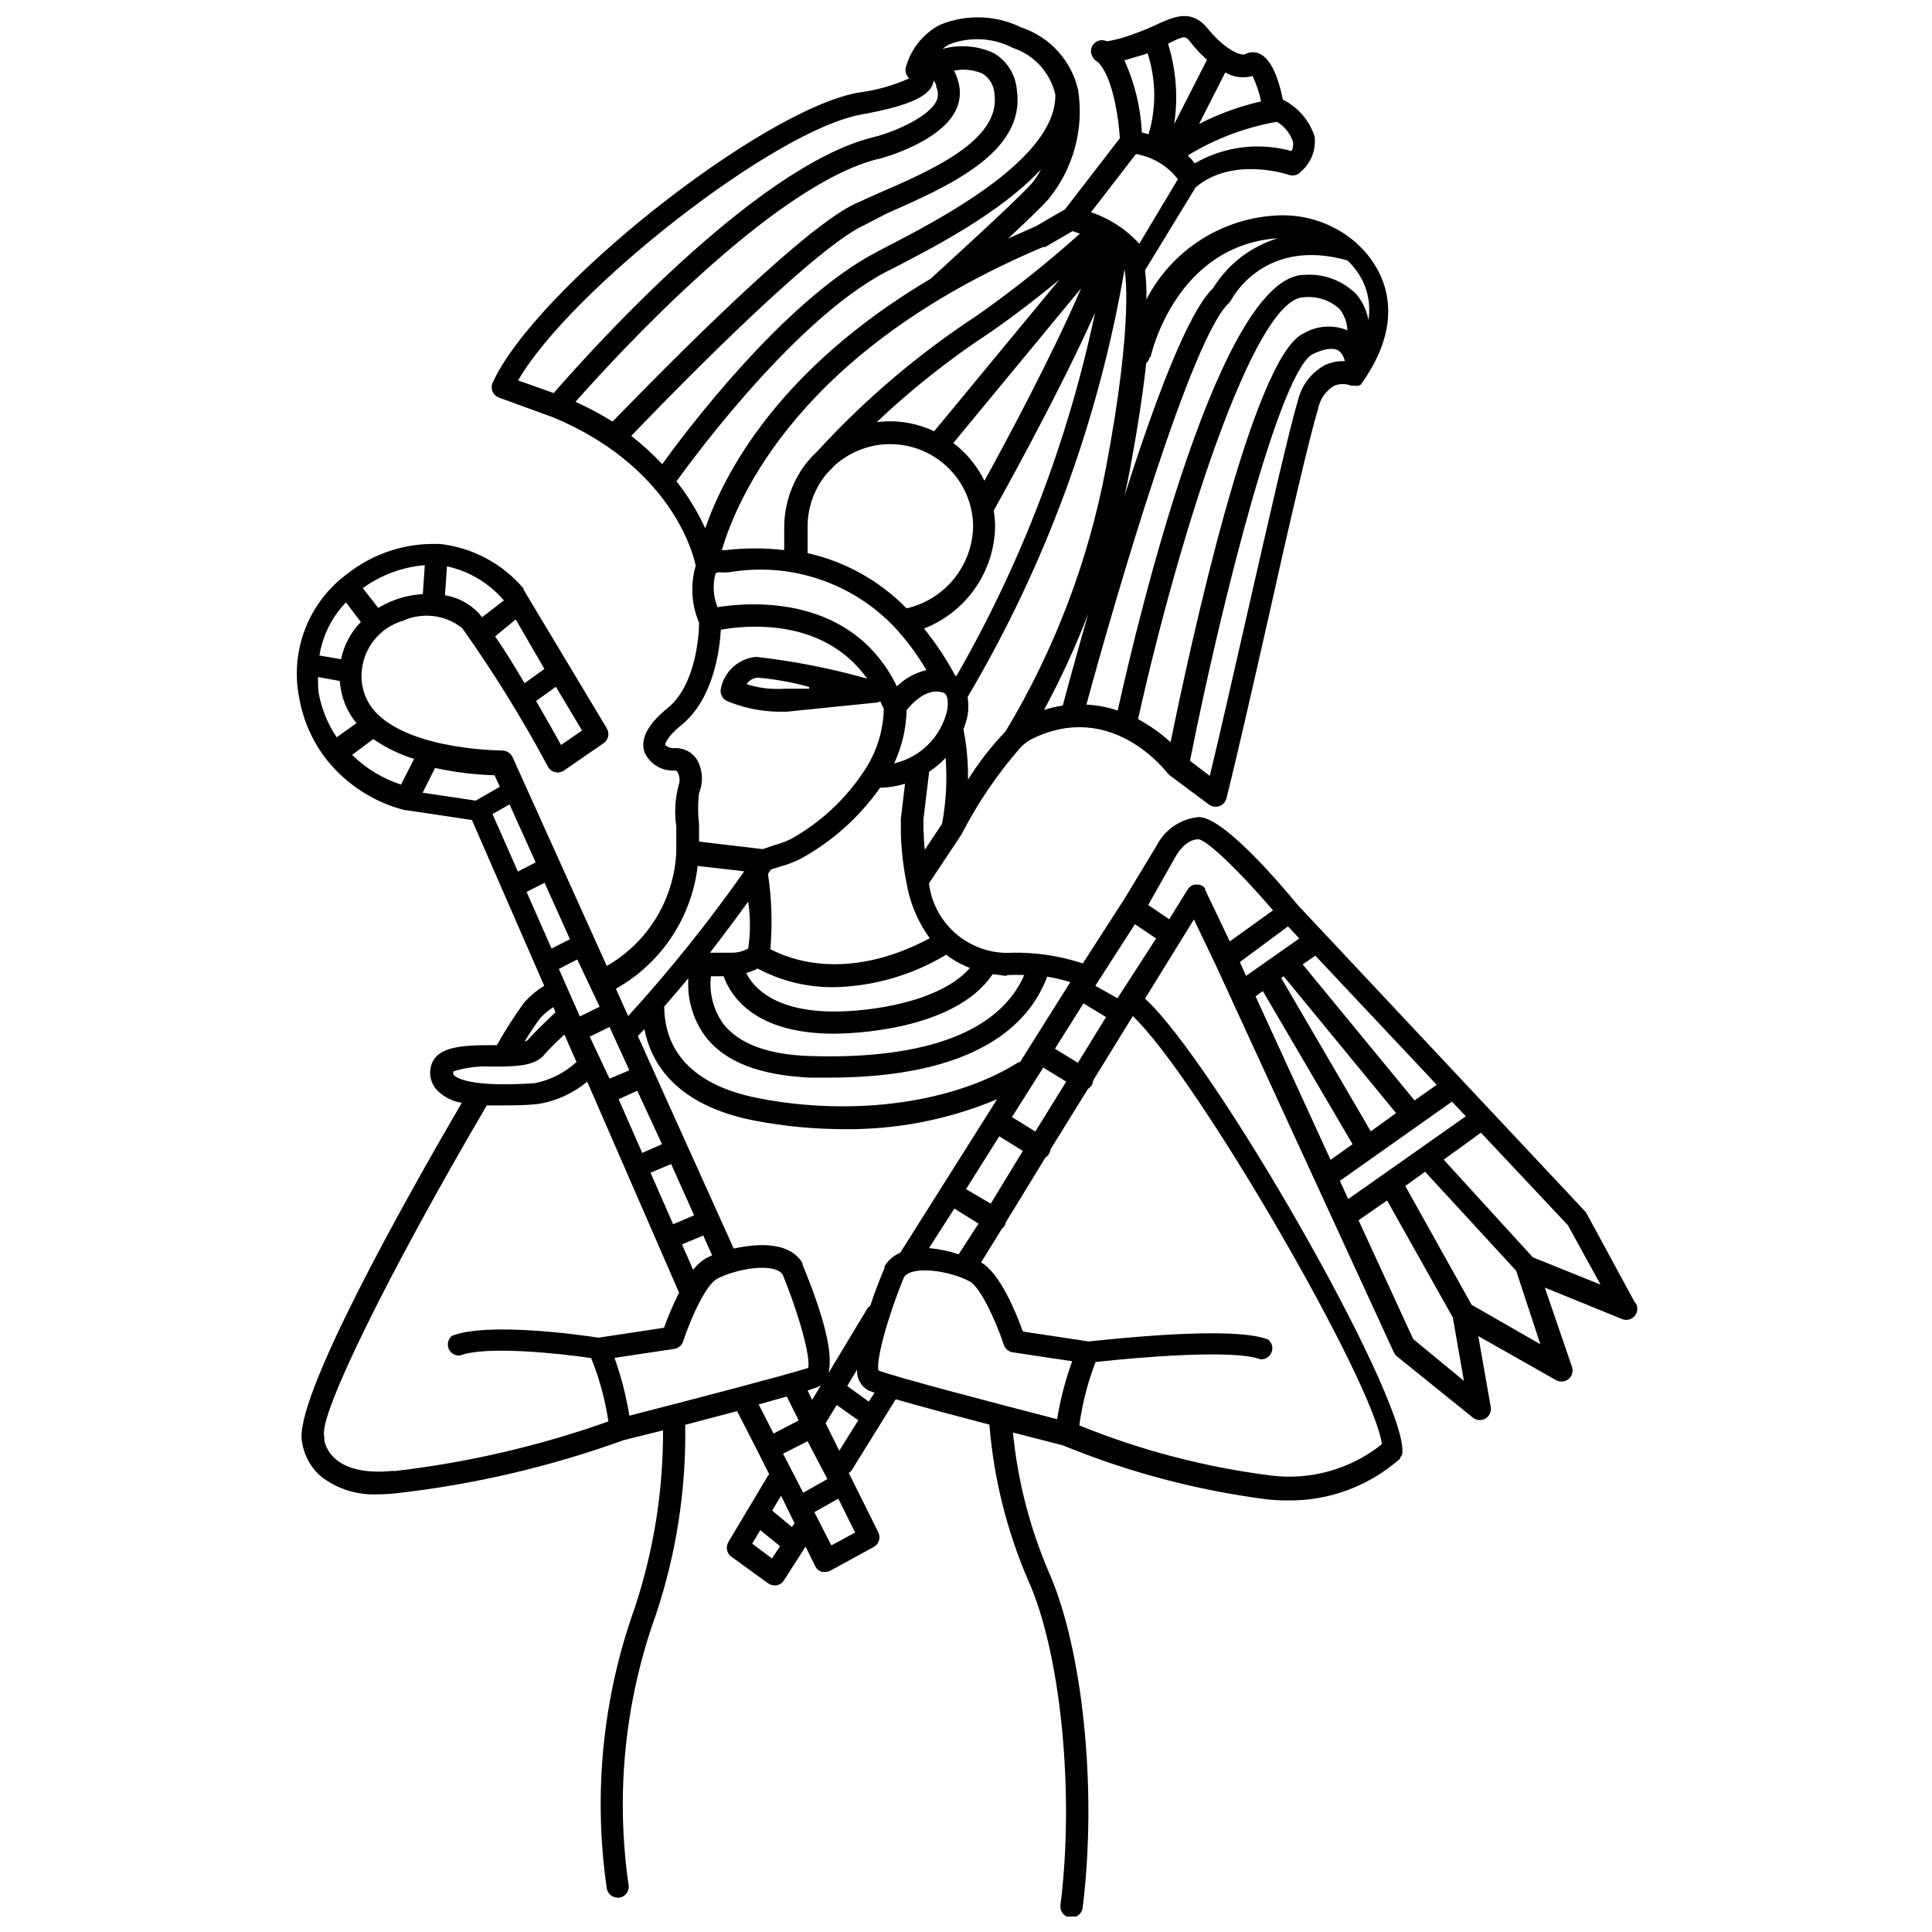 <?xml version="1.0" encoding="UTF-8"?>
<!-- Uploaded to: SVG Repo, www.svgrepo.com, Generator: SVG Repo Mixer Tools -->
<svg width="800px" height="800px" version="1.1" viewBox="144 144 512 512" xmlns="http://www.w3.org/2000/svg">
 <defs>
  <clipPath id="a">
   <path d="m222 148.09h356v503.81h-356z"/>
  </clipPath>
 </defs>
 <g clip-path="url(#a)">
  <path d="m577.28 489.21-12.754-23.512c-0.113-0.227-0.254-0.438-0.418-0.629l-76.148-81.188c-5.824-7.031-19.836-23.25-26.238-23.355l-0.004 0.004c-4.805 0.434-9.047 3.309-11.23 7.609l-8.5 14.062-11.023 17.109c-1.836-0.578-3.672-1.102-5.617-1.523h0.004c-4.769-1.051-9.66-1.477-14.539-1.258-5.086-0.051-9.98-1.945-13.773-5.336-3.793-3.387-6.227-8.035-6.852-13.086l8.605-12.961h0.004c4.273-8.332 9.562-16.105 15.742-23.145 0.824-0.828 1.762-1.535 2.781-2.098 20.992-10.496 35.426 8.188 36.055 8.973l0.523 0.523 10.496 7.82c0.516 0.383 1.145 0.586 1.785 0.578 1.336-0.004 2.5-0.91 2.836-2.203 2.781-11.074 7.086-30.02 11.23-48.336 5.246-23.668 10.969-48.125 13.066-54.945 0.492-2.539 2.035-4.754 4.25-6.09 1.465-0.586 3.102-0.586 4.566 0h0.891c0.348 0.062 0.703 0.062 1.051 0l0.734-0.418v-0.262l0.316-0.316c10.496-15.062 6.824-26.238 2.098-32.695-1.039-1.41-2.219-2.711-3.516-3.883l-0.367-0.367c-5.992-5.195-13.82-7.766-21.727-7.137-14.367 0.992-27.18 9.406-33.797 22.199 0.051-2.578-0.07-5.156-0.367-7.715l13.383-21.938c9.812-8.398 24.562-3.41 24.719-3.359 1.164 0.418 2.465 0.062 3.254-0.891 2.691-2.312 4.031-5.824 3.566-9.344-1.398-4.223-4.418-7.715-8.398-9.707-1.051-5.246-2.887-10.496-5.984-12.07h0.004c-1.234-0.637-2.703-0.637-3.938 0-1.258 0.734-5.773-1.523-9.867-6.613-4.09-5.09-8.344-3.621-12.961-1.523-2.086 1.008-4.223 1.902-6.402 2.68-2.402 0.957-4.902 1.664-7.453 2.098-0.902-0.449-1.969-0.406-2.832 0.113-0.863 0.523-1.398 1.449-1.418 2.457 0.02 1.016 0.504 1.961 1.312 2.574l0.418 0.262c3.672 3.305 5.512 13.594 5.93 20.258l-14.535 18.84-7.766 4.512-7.348 3.254c4.461-4.144 8.66-8.133 10.758-10.496 6.598-8.09 9.441-18.605 7.82-28.914-1.773-7.754-7.465-14.02-15.012-16.531-6.824-3.359-14.77-3.59-21.777-0.633-4.301 2.34-7.481 6.312-8.816 11.023-0.223 0.711-0.168 1.48 0.156 2.148 0.164 0.359 0.395 0.68 0.684 0.945-4.301 1.922-8.867 3.195-13.539 3.781-25.82 4.672-85.543 52.059-96.824 76.832l-0.004-0.004c-0.34 0.75-0.355 1.605-0.035 2.363 0.32 0.758 0.941 1.348 1.715 1.625l14.379 5.246c29.809 12.438 36.734 34.27 37.734 39.309v0.004c-1.445 4.988-1.129 10.324 0.891 15.113 0 2.57-0.629 16.375-8.344 22.617-5.246 4.25-7.348 8.238-6.086 11.754v0.004c1.41 3.094 4.582 4.992 7.977 4.773 0.332-0.012 0.641 0.176 0.785 0.473 0.562 1.051 0.656 2.289 0.266 3.414-0.957 3.574-1.172 7.305-0.633 10.965v6.769 0.004c-0.578 12.543-7.523 23.926-18.418 30.176l-24.98-55.367c-0.523-1.035-1.57-1.703-2.731-1.734 0 0-23.406 0-33.168-9.762v0.004c-2.871-2.859-4.363-6.824-4.094-10.863 0.184-3.137 1.332-6.141 3.285-8.602 1.953-2.461 4.617-4.258 7.633-5.148 2.547-1.156 5.367-1.586 8.145-1.246 2.777 0.344 5.406 1.445 7.598 3.188 8.34 11.754 15.93 24.023 22.727 36.734 0.398 0.73 1.09 1.254 1.902 1.445 0.809 0.188 1.664 0.027 2.348-0.449l10.496-7.242c1.273-0.883 1.641-2.606 0.84-3.934l-22.043-36.734v-0.316c-5.606-6.59-13.5-10.809-22.094-11.809h-0.84c-8.469-0.227-16.758 2.481-23.457 7.66-5.141 3.688-9.109 8.773-11.426 14.66-2.316 5.883-2.887 12.309-1.645 18.508 1.062 6.09 3.644 11.812 7.504 16.637 5.234 6.43 12.391 11.008 20.418 13.066h0.316l17.527 2.625 19.152 43.926c-1.945 1.199-3.711 2.664-5.246 4.356-2.648 3.652-5.086 7.457-7.297 11.391h-1.625c-7.293 0-14.223 0.316-15.742 5.246h-0.004c-0.691 2.211-0.219 4.621 1.262 6.402 1.793 1.953 4.199 3.231 6.82 3.621-14.691 25.137-45.133 79.191-42.297 90.109 0.574 3.582 2.441 6.832 5.246 9.133 4.269 3.199 9.527 4.797 14.852 4.512 1.578-0.004 3.156-0.09 4.723-0.262 20.582-2.309 40.82-7.031 60.301-14.066l10.496-2.625v0.004c0.066 15.938-2.453 31.781-7.453 46.914-8.547 23.84-11.105 49.41-7.449 74.469 0.23 1.418 1.449 2.461 2.887 2.469h0.473c1.586-0.27 2.664-1.766 2.414-3.359-3.488-24.109-1.004-48.711 7.242-71.637 5.418-16.215 8.043-33.23 7.766-50.328l13.75-3.621 5.879 11.492 2.625 5.246-0.316 0.367-10.496 17.582v0.004c-0.781 1.301-0.441 2.988 0.785 3.883l9.711 7.031c0.5 0.371 1.105 0.574 1.73 0.578h0.523c0.801-0.148 1.508-0.625 1.941-1.312l5.773-8.973 2.57 5.246h0.004c0.355 0.703 0.98 1.234 1.73 1.469h0.891c0.496 0 0.984-0.125 1.418-0.367l11.441-6.246v0.004c1.379-0.762 1.91-2.477 1.207-3.887l-7.82-15.742c0.359-0.227 0.664-0.531 0.895-0.891l11.547-18.629c6.559 1.891 16.164 4.461 24.824 6.719l-0.004-0.004c1.148 14.18 4.606 28.078 10.234 41.145 8.66 19.156 12.387 56.207 8.605 86.172-0.102 0.781 0.109 1.57 0.594 2.191 0.484 0.621 1.195 1.023 1.977 1.113h0.367c1.492 0.012 2.754-1.09 2.941-2.57 3.938-31.488 0-68.957-9.078-89.215-4.981-11.699-8.148-24.086-9.395-36.738l13.277 3.41v0.004c17.383 7.133 35.625 11.949 54.262 14.324 1.746 0.18 3.496 0.27 5.25 0.262 10.992 0.152 21.645-3.816 29.859-11.125v-0.316 0.004c0.344-0.336 0.547-0.785 0.578-1.262 0.016-0.156 0.016-0.312 0-0.473 0-16.059-49.91-103.12-68.223-119.81l12.961-20.992 5.773 12.07 47.23 102.7v0.004c0.195 0.41 0.484 0.77 0.84 1.047l20.102 16.215v0.004c0.953 0.75 2.269 0.844 3.316 0.227 1.043-0.617 1.605-1.812 1.406-3.008l-3.305-18.84 20.57 11.652v-0.004c1.066 0.621 2.402 0.512 3.352-0.273 0.949-0.785 1.309-2.082 0.898-3.242l-7.191-20.992 20.469 8.344h0.004c1.152 0.465 2.473 0.156 3.301-0.777 0.824-0.93 0.973-2.277 0.371-3.367zm-75.992-27.445-2.203-4.828 29.703-20.992 3.672 3.883zm-24.562-53.742 1.941-1.363 23.777 40.566-5.824 4.144zm-4.144-9.078 12.754-9.445 2.992 3.203-14.117 9.914zm52.164 32.539-5.879 4.144-29.648-36.055 3.359-2.309zm-17.477 12.332-23.723-40.621 0.629-0.473 29.809 36.266zm-51.742-72.789s2.414-4.617 6.086-4.617c2.676 0.418 11.914 9.656 19.734 18.84l-11.441 8.238-6.559-13.75v-0.316c-0.207-0.266-0.453-0.5-0.738-0.684l-0.84-0.316h-1.312l0.004 0.004c-0.32 0.09-0.621 0.23-0.895 0.418-0.285 0.199-0.535 0.449-0.734 0.734l-4.984 8.031-5.562-3.777zm-31.488 149.04c-17.738-4.566-42.457-11.074-47.23-12.859-0.684-2.781 2.363-14.012 6.769-24.77 2.258-3.203 12.438-1.625 17.477 1.207 2.887 1.625 6.981 10.758 8.973 16.742 0.344 1.059 1.258 1.828 2.359 1.992l15.742 2.363h0.004c-1.797 4.973-3.133 10.105-3.988 15.324zm-49.961-29.652-10.496 17.422c1.207-5.246-1.102-14.641-6.926-28.758v-0.367c-3.41-5.668-11.652-5.246-18.211-3.832l-25.402-56.309 1.73-1.836c1.785 9.027 8.344 20.203 29.23 24.246l0.004-0.004c7.746 1.496 15.617 2.254 23.508 2.258 13.977 0.184 27.84-2.512 40.727-7.926l-25.664 40.672c-1.719 0.73-3.168 1.977-4.144 3.57v0.367c-1.539 3.707-2.816 7.102-3.832 10.18zm-22.566 38.836 6.508-3.309 5.246 10.023-6.402 3.621zm-40.727-10.078c-0.84-5.215-2.156-10.348-3.934-15.324l15.742-2.363v0.004c1.051-0.129 1.953-0.809 2.363-1.785 1.941-5.984 6.035-15.113 8.973-16.742 5.246-2.832 15.273-4.41 17.477-1.207 4.41 10.758 7.453 21.988 6.769 24.77-4.828 1.578-29.547 8.082-47.391 12.648zm-36.262-159.43 4.512-2.57 6.926 15.375-4.723 2.414zm13.801 18.211 6.719 14.957-4.879 2.465-6.613-15.008zm11.965 40.777 5.246-2.57 5.246 11.492-5.246 2.203zm2.625-7.926-5.246 2.57-5.562-12.594 4.879-2.519zm9.973 22.25 6.559 14.172-5.246 2.309-6.246-14.223zm8.973 19.422 6.086 13.594-5.562 2.363-5.984-13.645zm8.5 18.945 2.363 5.246-1.73 0.84c-1.277 0.785-2.398 1.801-3.309 2.992l-2.938-6.719zm27.66 41.09 2.731-0.945 0.789-0.418-2.309 3.832zm32.172-37.734 6.719-10.496 6.402 3.988-5.246 8.133-0.004 0.004c-2.5-0.84-5.09-1.387-7.715-1.629zm16.371-11.805-6.559-3.832 8.816-14.012 6.246 3.883zm11.809-19.102-6.191-3.832 8.293-13.121 6.086 3.727zm11.285-18.211-6.086-3.727 7.559-12.02 5.984 3.621zm10.496-17.109-5.879-3.309 10.496-16.32 5.617 3.777zm-25.82 16.898h-0.004c-0.254 0.051-0.5 0.141-0.734 0.262-16.898 10.496-43.191 14.273-68.539 9.34-20.52-3.988-24.98-15.324-25.031-24.297 2.152-2.465 4.305-4.984 6.402-7.504-0.363 5.426 1.176 10.805 4.356 15.219 5.246 7.031 14.641 10.496 27.973 11.125h4.723c38.992 0 53.215-13.906 58.043-26.766l2.519 0.473 3.621 0.945zm-80.242-120.7-0.004-0.004c-1.078-2.777-1.246-5.832-0.473-8.711 0 0 0.262-0.418 1.258-0.367h0.004c0.77 0.062 1.539 0.062 2.309 0 16.16-2.793 32.648 2.684 43.926 14.59 3.199 3.465 6.016 7.266 8.398 11.336-2.953 0.691-5.66 2.18-7.82 4.305-11.965-24.512-38.887-22.359-47.547-20.992zm91.527 26.238h-0.004c-1.672 0.258-3.32 0.645-4.934 1.152 4.441-8.223 8.352-16.727 11.703-25.453-3.148 11.023-5.562 19.84-6.719 24.246zm-15.117 6.82c-3.75 3.918-7.094 8.211-9.973 12.805 0.07-4.473-0.332-8.941-1.207-13.328 0.477-1.188 0.844-2.418 1.102-3.676 0.27-1.613 0.27-3.262 0-4.879 20.699-34.973 34.805-73.449 41.617-113.52-0.012 0.16-0.012 0.316 0 0.473 0 0 2.625 12.227-4.934 52.219-4.644 24.695-13.656 48.367-26.605 69.902zm-13.855-76.41 33.852-40.988c-7.191 16.898-19.996 40.883-25.613 51.012-1.926-3.941-4.746-7.371-8.238-10.023zm11.074 22.199c-0.012-1.441-0.137-2.879-0.367-4.305 0.945-1.68 17.16-30.598 26.871-52.48h-0.004c-7.113 33.832-19.508 66.332-36.734 96.301h-0.316c-2.352-4.438-5.129-8.637-8.293-12.539 5.465-2.133 10.176-5.84 13.531-10.652 3.352-4.812 5.203-10.512 5.312-16.375zm-16.164-25.297c-4.734-2.262-10.02-3.102-15.223-2.414 9.312-8.824 19.395-16.797 30.125-23.824 7.031-4.879 13.277-9.812 18.262-13.906zm-33.535 25.246c0-5.074 1.762-9.992 4.984-13.91l2.152-2.258v0.004c4.219-3.816 9.75-5.848 15.434-5.668 5.688 0.176 11.082 2.551 15.051 6.621 3.973 4.07 6.215 9.523 6.25 15.211-0.105 5.059-1.895 9.938-5.09 13.867-3.195 3.926-7.609 6.672-12.543 7.805-7.152-7.309-16.266-12.391-26.238-14.641zm26.238 48.648c1.418-1.785 5.562-6.246 9.867-4.566 0.996 0.367 1.312 2.414 0.84 4.828-0.82 3.383-2.562 6.469-5.039 8.918-2.473 2.445-5.582 4.156-8.973 4.938 2.074-4.426 3.199-9.234 3.305-14.117zm-7.031 20.57c2.242-0.051 4.465-0.402 6.613-1.051l-1.102 9.289c-0.043 0.281-0.043 0.562 0 0.84v2.992c0.125 4.461 0.637 8.902 1.52 13.277 0.902 5.254 3.004 10.23 6.141 14.539-21.883 11.652-37.262 5.562-42.246 2.887 0.574-6.652 0.363-13.344-0.629-19.945l0.789-1.156 2.309-0.734-0.004 0.004c1.98-0.531 3.898-1.27 5.723-2.207 8.293-4.578 15.438-10.984 20.887-18.734zm23.723 47.863c-7.977 8.973-26.238 11.441-35.895 11.441-15.742 0-21.465-6.402-23.301-10.234h-0.004c1.059-0.258 2.078-0.648 3.043-1.156 6.262 3.34 13.266 5.035 20.363 4.934 10.445-0.246 20.648-3.211 29.598-8.605 1.883 1.453 3.969 2.617 6.191 3.465zm-58.676-17.688c0.625 4.125 0.625 8.316 0 12.438-1.258 0.688-2.66 1.062-4.094 1.102h-0.785-5.246c3.723-4.828 7.344-9.656 10.125-13.539zm68.75 19.469v0.004c1.469-0.082 2.941-0.082 4.406 0-6.504 14.902-25.922 22.355-56.465 21.465-11.387-0.316-19.262-3.254-23.406-8.711v-0.004c-2.543-3.617-3.664-8.043-3.152-12.438h3.359c1.891 5.246 8.188 15.219 29.285 15.219 3.359 0 31.805-0.523 41.984-15.742 1.156 0 2.309 0.316 3.516 0.418zm-22.305-37.941v-3.359l1.523-12.594c1.586-1.055 3.047-2.285 4.356-3.672 0.445 5.84 0.129 11.715-0.945 17.473l-4.566 6.875c-0.211-1.52-0.262-3.148-0.312-4.723zm56.887-29.914c10.496-47.23 30.598-111.78 43.977-111.78h0.004c3.457-0.359 6.898 0.789 9.445 3.148 1.254 1.613 1.969 3.574 2.047 5.617-3.797-1.57-8.113-1.258-11.648 0.836-13.383 6.141-29.914 82.289-35.215 108.32-2.594-2.371-5.465-4.414-8.555-6.086zm49.855-93.992h0.004c-3.863 1.977-6.637 5.578-7.559 9.816-2.152 7.031-7.504 30.492-13.172 55.367-3.672 16.059-7.398 32.59-10.129 43.875l-5.246-3.988c8.555-43.086 24.09-103.96 32.645-107.85 3.098-1.418 5.246-1.73 6.769-0.84l-0.004-0.004c0.848 0.711 1.422 1.695 1.629 2.781-1.691-0.086-3.383 0.219-4.934 0.895zm11.18-11.754c-0.434-2.469-1.5-4.781-3.094-6.719-3.617-3.711-8.688-5.633-13.855-5.246-22.199 0-43.82 89.793-49.488 115.46-2.684-0.895-5.469-1.426-8.293-1.574 8.082-29.758 27.918-97.352 37.734-106.38 0.258-0.242 0.469-0.523 0.629-0.84 0.367-0.684 8.922-16.688 30.805-10.496 0.867 0.82 1.656 1.715 2.363 2.676 2.797 3.781 3.949 8.531 3.199 13.172zm-57.727 9.812c0.262-1.207 6.875-29.598 33.746-31.488-7.168 2.176-13.293 6.898-17.215 13.277-6.719 6.402-15.691 30.648-23.457 55.055 0.473-2.152 0.945-4.305 1.363-6.508 2.203-11.809 3.57-20.992 4.41-28.707h-0.004c0.488-0.422 0.82-0.996 0.945-1.629zm-2.992-30.02c-3.481-3.832-7.891-6.707-12.805-8.344l11.914-15.43c4.418 0.738 8.391 3.121 11.125 6.668zm40.516-24.508c-8.684-2.481-18.004-1.324-25.82 3.203-0.551-0.75-1.164-1.453-1.836-2.102 7.242-4.426 15.254-7.453 23.613-8.918 1.988 1.195 3.492 3.055 4.254 5.246 0.164 0.879 0.016 1.789-0.422 2.57zm-10.496-19.941c1.02 2.141 1.777 4.394 2.258 6.719-5.707 1.297-11.227 3.305-16.426 5.981l6.926-13.645c2.188 1.285 4.801 1.625 7.242 0.945zm-16.164-8.605c1.238 1.547 2.609 2.988 4.094 4.301l-8.711 17.059c1.09-7.133 0.535-14.422-1.629-21.309 4.566-2.258 4.566-2.258 6.246-0.051zm-12.961 3.043 1.312-0.473h-0.004c2.254 6.965 2.344 14.449 0.266 21.465l-1.785-0.473c-0.324-6.602-1.891-13.082-4.617-19.102 1.207-0.367 2.832-0.895 4.828-1.418zm-26.238 50.906h0.367l7.293-4.25 1.941 0.684v-0.004c-8.641 7.762-17.738 15-27.238 21.676-15.539 10.176-29.75 22.254-42.301 35.949-0.855 0.789-1.66 1.629-2.414 2.519-4.148 4.996-6.414 11.293-6.402 17.789v5.93c-5.125-0.602-10.301-0.602-15.43 0h-1.102c3.938-13.328 20.312-53.055 85.438-80.449zm-30.07 8.449c-40.254 23.879-54.578 51.535-59.617 66.074l-0.004-0.004c-2.027-4.434-4.582-8.613-7.609-12.438 0.316-0.418 29.652-41.984 55.523-55.523l1.891-0.945c11.18-5.773 28.551-14.801 39.203-26.238h-0.004c-0.727 1.461-1.645 2.816-2.727 4.039-4.883 5.301-23.828 22.465-26.504 24.93zm-18.164-43.613c13.016-2.363 18.527-4.984 19.102-8.973h0.004c0.305 0.41 0.535 0.875 0.68 1.363v0.367c0.57 1.199 0.57 2.586 0 3.781-2.621 4.879-13.117 8.711-16.898 9.551-31.488 7.82-76.148 58.148-84.492 67.75l-9.445-3.359c13.75-23.77 67.91-66.387 91.051-70.48zm4.305 11.859c1.625-0.418 16.215-4.461 20.52-12.699v0.004c1.359-2.574 1.586-5.598 0.629-8.348-0.23-0.84-0.566-1.652-0.996-2.414 2.559-0.531 5.215-0.258 7.609 0.789 1.906 1.219 3.086 3.301 3.148 5.562 1.523 12.07-16.531 19.996-31.016 26.238l-5.93 2.676c-15.742 7.293-58.832 52.219-64.289 57.727v0.004c-3.148-1.965-6.43-3.719-9.812-5.246 10.652-12.02 52.113-57.363 80.137-64.344zm-65.496 73.473c7.242-7.559 47.652-49.488 61.875-55.996l5.984-3.094c16.27-7.191 36.734-16.113 34.48-32.539h-0.004c-0.254-4.137-2.559-7.879-6.137-9.969-4.262-1.949-9.074-2.34-13.594-1.102 0.57-0.465 1.184-0.871 1.836-1.211 5.492-2.098 11.621-1.754 16.848 0.945 5.652 1.879 9.914 6.574 11.23 12.387 0.316 17.004-30.543 33.012-45.395 40.672l-1.891 0.996c-25.086 13.066-51.957 49.383-56.887 56.258l-0.004 0.004c-2.555-2.738-5.328-5.266-8.289-7.559zm11.547 82.605c-0.887 0.066-1.762-0.234-2.414-0.84 0-0.262 0.367-2.098 4.25-5.246 8.555-6.875 10.18-19.891 10.496-25.297 6.719-1.207 27.184-3.305 38.781 12.961l0.004 0.004c-9.641-2.727-19.488-4.656-29.441-5.773-4.648 0.426-8.453 3.867-9.344 8.449-0.285 1.375 0.441 2.758 1.734 3.305 4.199 1.727 8.684 2.668 13.223 2.781h2.465l23.773-2.414h0.004c0.363-0.035 0.723-0.145 1.047-0.312 0.316 0.684 0.629 1.312 0.945 1.996v-0.004c-0.145 5.879-1.965 11.598-5.246 16.48-4.938 7.5-11.621 13.695-19.473 18.051-1.438 0.668-2.93 1.215-4.461 1.629l-2.887 0.996-16.898-1.996v-4.617c-0.328-2.754-0.328-5.535 0-8.293 1.215-2.945 0.961-6.293-0.68-9.023-1.332-1.906-3.559-2.981-5.879-2.836zm35.738-15.742h-6.613c-3.367 0.23-6.754-0.18-9.969-1.207 0.641-0.992 1.707-1.633 2.887-1.734 4.633 0.395 9.219 1.219 13.695 2.469zm-29.492 46.969 12.281 1.418c-9.441 13.418-19.711 26.23-30.754 38.363l-3.254-7.242c12.156-6.84 20.254-19.141 21.727-33.012zm-52.48-20.992-6.402 3.672-14.066-2.098 3.305-6.559h0.004c5.176 1.133 10.445 1.781 15.742 1.941zm-39.152-8.449 5.617-4.199c3.309 2.305 6.957 4.074 10.809 5.25l-3.465 6.824 0.004-0.004c-4.875-1.578-9.312-4.273-12.965-7.871zm11.547-41.145c-1.609 0.574-3.156 1.312-4.617 2.203l-4.094-5.246c4.816-3.492 10.496-5.598 16.426-6.09l-0.523 7.66v0.004c-2.453 0.156-4.875 0.648-7.191 1.469zm31.805 5.246 7.609 13.121-5.246 3.777c-2.625-4.356-5.246-8.766-7.82-12.387zm12.02 33.273c-1.469-2.676-3.883-6.926-6.613-11.652l5.246-3.777 6.926 11.598zm-15.062-38.363-5.879 4.512-0.891-1.102-0.004 0.004c-2.375-2.512-5.508-4.172-8.922-4.727l0.523-7.66h0.004c5.902 1.273 11.215 4.465 15.113 9.078zm-41.984 0.523 3.988 5.246v0.004c-2.66 2.719-4.481 6.144-5.25 9.867l-5.719-0.996c0.844-5.273 3.281-10.16 6.977-14.012zm-7.348 19.836 5.773 1.051-0.004 0.004c0.254 4.098 1.797 8.008 4.41 11.176l-5.246 3.727h-0.004c-2.387-3.543-4.012-7.547-4.773-11.754-0.145-1.359-0.199-2.727-0.156-4.094zm58.934 90.324c1.016-1.086 2.16-2.035 3.41-2.836l0.578 1.363c-3.727 3.516-6.191 5.984-7.348 7.348-0.25 0.195-0.535 0.34-0.84 0.422 1.281-2.176 2.684-4.281 4.199-6.297zm-23.039 15.062v-0.004c-0.141-0.277-0.141-0.609 0-0.891 3.188-1 6.527-1.426 9.867-1.258 6.297 0 11.754 0 14.273-3.254 0.629-0.734 2.098-2.309 5.246-5.246l3.203 7.293c-3.109 2.844-6.938 4.785-11.074 5.613-17.211 1.156-20.832-1.418-21.516-2.258zm-15.742 104.96c-16.848 1.785-18.422-7.348-18.527-8.344v-0.004c0.047-0.277 0.047-0.562 0-0.84-1.523-5.512 17.004-43.191 43.086-87.641h4.461c2.625 0 5.617 0 9.078-0.367 4.816-0.754 9.332-2.805 13.07-5.93l24.348 55.941c-1.523 3.008-2.856 6.113-3.988 9.289l-17.371 2.625c-4.356-0.684-29.125-4.199-38.781-0.523-1.039 0.801-1.418 2.195-0.93 3.414 0.488 1.219 1.723 1.969 3.027 1.832 6.824-2.625 26.238-0.578 34.742 0.684 2.184 5.394 3.715 11.035 4.566 16.793-18.387 6.523-37.453 10.941-56.836 13.172zm104.07-19.68 3.148 6.352-6.664 3.465-3.938-7.715zm2.047 33.586-0.684 0.996-5.246-4.356 2.363-3.938zm-5.984 9.34-5.246-3.938 2.152-3.57 5.246 4.25zm15.742-3.465-4.512-8.816 6.352-3.57 4.461 8.973zm2.098-25.086-3.621-7.293 2.938-4.828 5.719 4.039zm7.824-13.016-5.719-4.144 2.625-4.356h-0.004c-0.172 2.293 1.023 4.473 3.047 5.562l1.574 0.578zm135.98 11.285c-8.293 6.625-18.91 9.617-29.441 8.293-17.422-2.207-34.48-6.672-50.75-13.277 0.773-5.75 2.219-11.387 4.305-16.797 11.125-1.258 36.734-3.41 43.609-0.734 1.309 0.137 2.543-0.613 3.031-1.832 0.488-1.219 0.109-2.613-0.93-3.414-9.656-3.727-41.984 0-47.547 0.523l-17.422-2.625c-1.68-4.672-5.984-15.43-11.074-18.316l5.512-8.922-0.004 0.004c0.57-0.414 0.945-1.039 1.051-1.734l10.496-17.16c0.746-0.449 1.234-1.23 1.312-2.098l9.973-16.113c0.789-0.465 1.301-1.289 1.363-2.203l10.496-17.055c16.949 16.004 63.816 96.93 66.02 113.46zm8.293-27.867-14.484-31.488 7.559-5.246 17.422 31.016 2.938 16.793zm15.48-9.078-17.582-31.488 5.246-3.777 24.141 26.238 6.406 19.469zm16.215-12.594-23.617-25.871 9.867-7.141 23.039 24.508 8.66 15.742z"/>
 </g>
</svg>